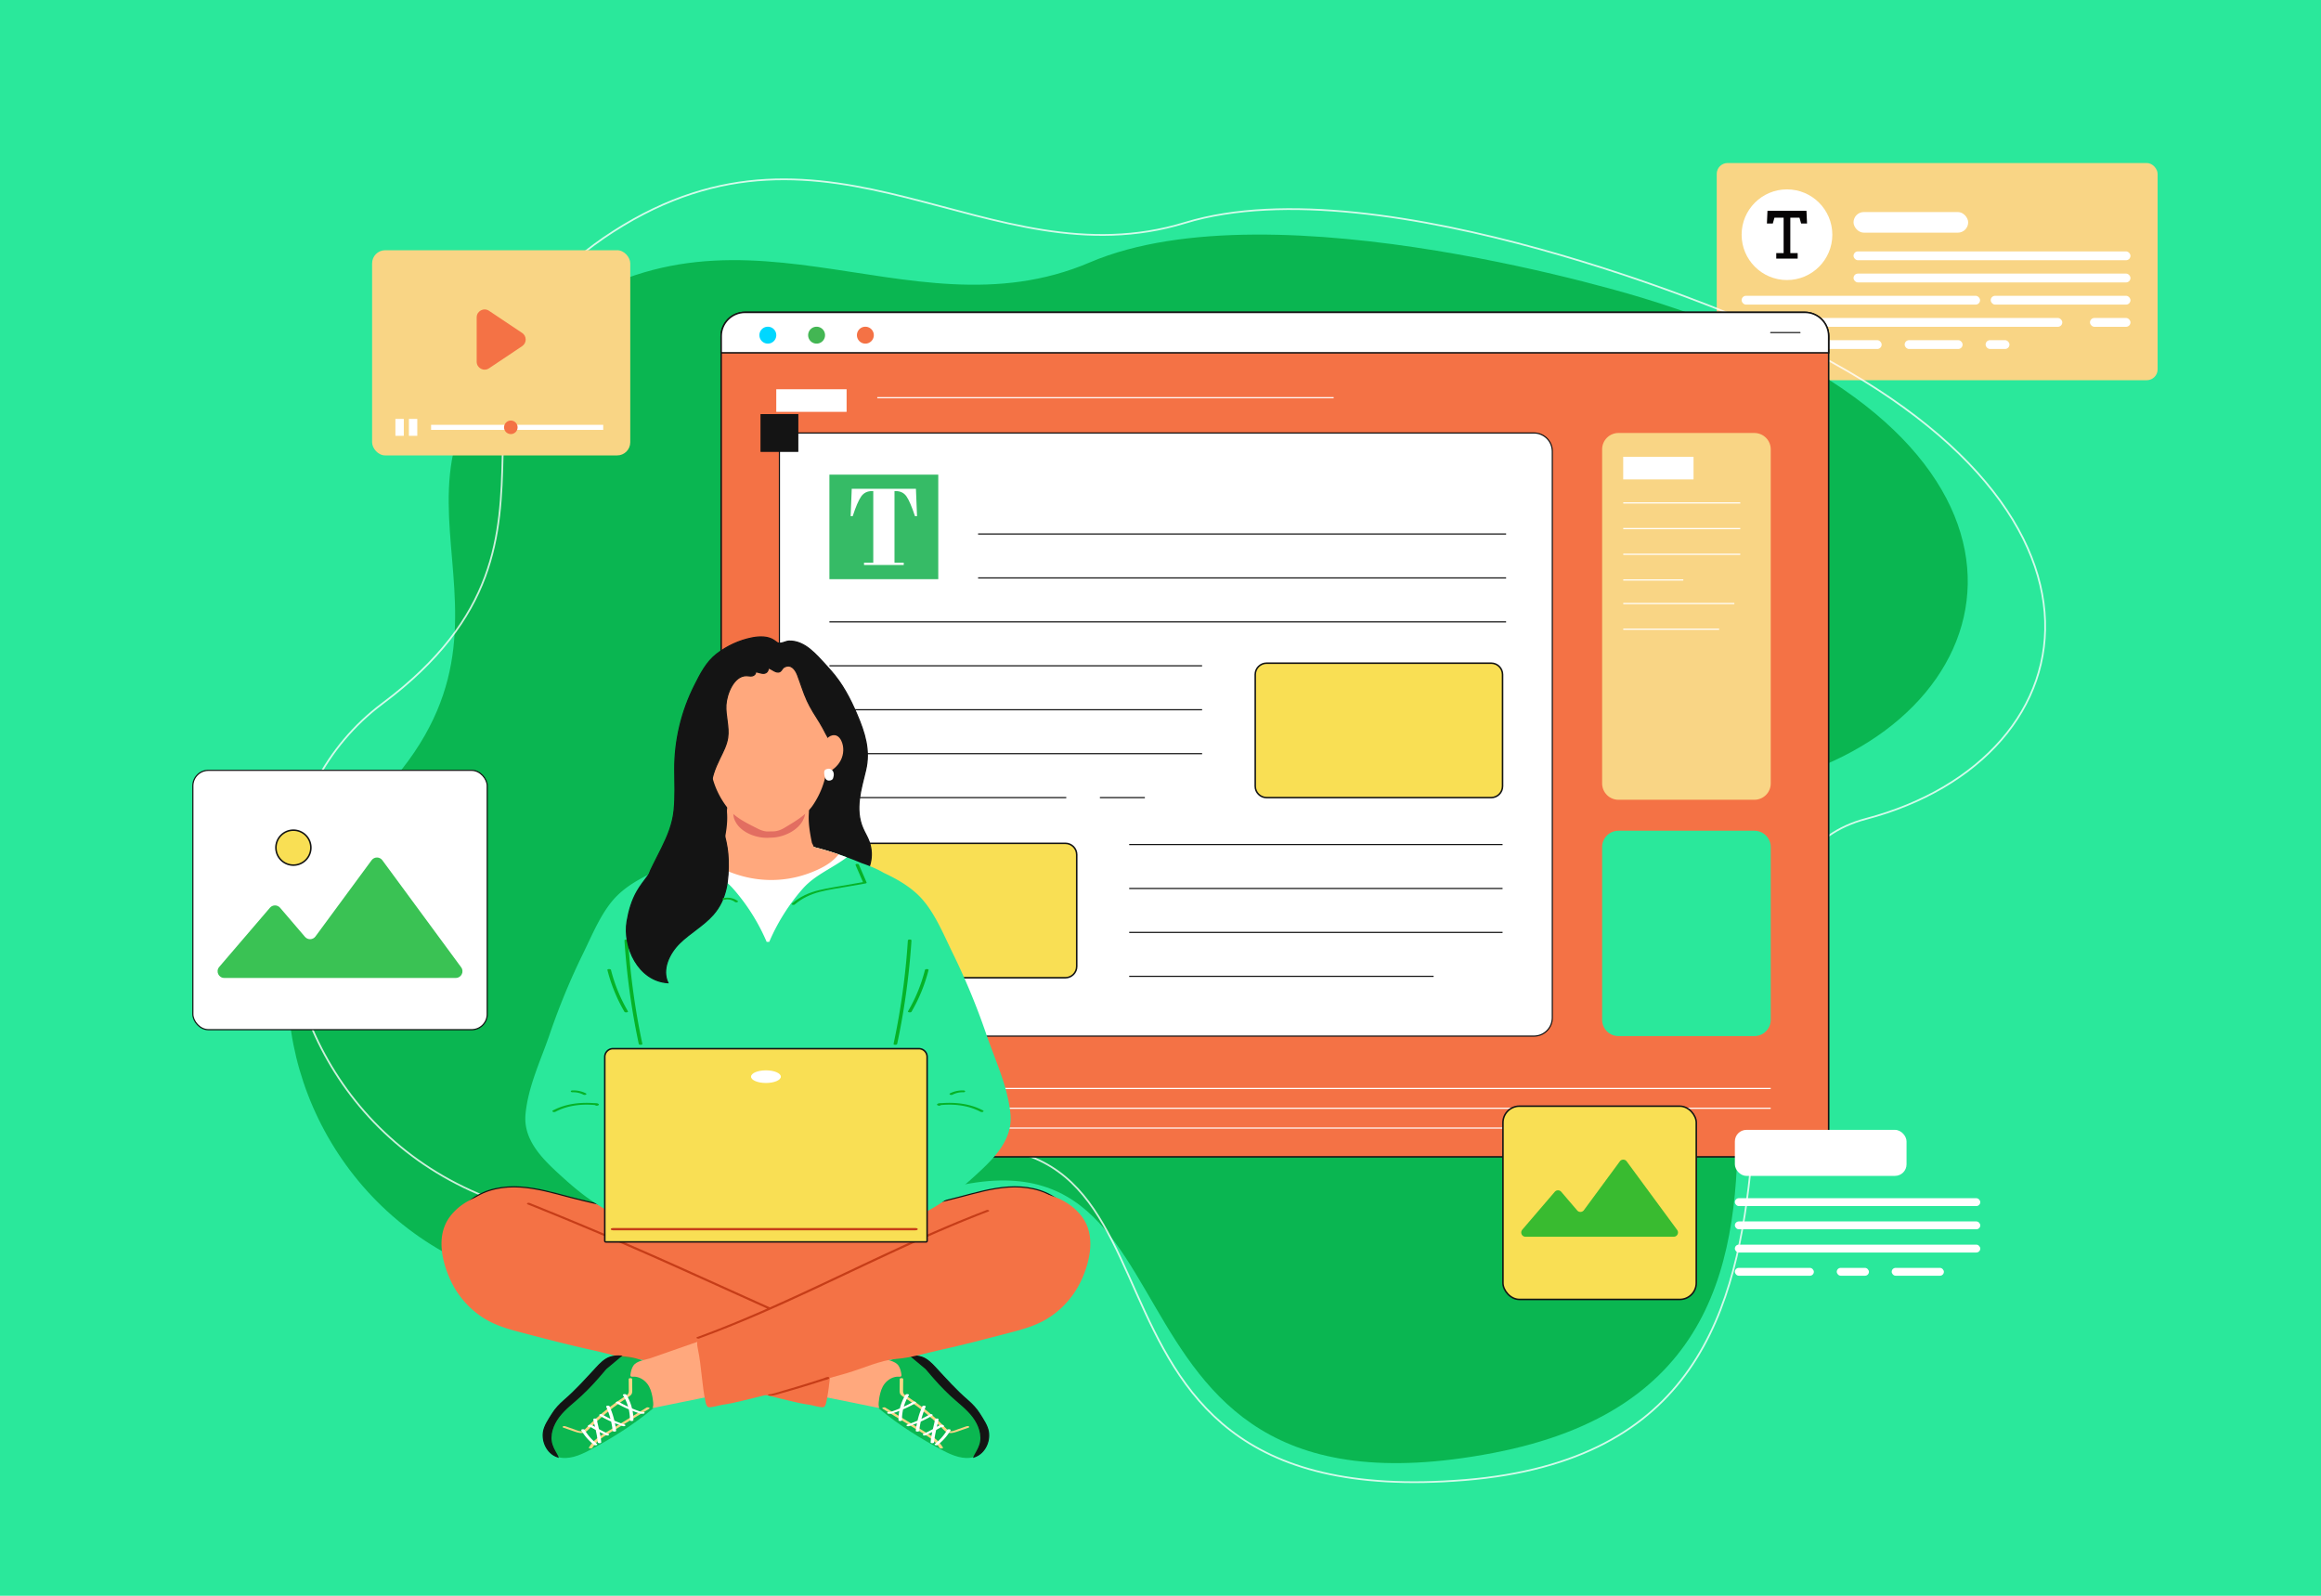 <?xml version="1.0" encoding="UTF-8"?>
<svg xmlns="http://www.w3.org/2000/svg" id="Layer_1" data-name="Layer 1" viewBox="0 0 2000 1375">
  <defs>
    <style>.cls-1{fill:#f9d585}.cls-2{fill:#f47245}.cls-6,.cls-7{fill:#02aa3e}.cls-10,.cls-8{fill:#fff}.cls-11{fill:#ffa87d}.cls-12{fill:#c63d18}.cls-14{fill:#06b227}.cls-15{fill:#2ae89b}.cls-17,.cls-7{isolation:isolate;opacity:.79}.cls-19{fill:#141414}.cls-10,.cls-19,.cls-21,.cls-22{stroke:#141414}.cls-19,.cls-21{stroke-linecap:round}.cls-21{stroke-width:1.31px}.cls-22,.cls-25{fill:none}.cls-21{fill:#f9df54}.cls-25{stroke:#fff}</style>
  </defs>
  <path class="cls-15" d="M0 0h2000v1375H0z"></path>
  <rect class="cls-1" x="1479.3" y="140.47" width="379.91" height="187.15" rx="9.35" ry="9.35"></rect>
  <ellipse class="cls-8" cx="1539.83" cy="202.24" rx="39.08" ry="39.06"></ellipse>
  <path style="fill:#060405" d="M1557.12 192.59h-5.1l-1.41-5h-7.9v30.48h6.34v4.77h-18.46v-4.77h6.35v-30.48h-7.91l-1.41 5h-5.08l.49-10.95h33.6l.49 10.95z"></path>
  <rect class="cls-8" x="1597.19" y="182.7" width="98.78" height="17.78" rx="8.89" ry="8.89"></rect>
  <rect class="cls-8" x="1597.19" y="216.62" width="238.63" height="7.61" rx="3.81" ry="3.81"></rect>
  <rect class="cls-8" x="1597.19" y="235.74" width="238.63" height="7.61" rx="3.81" ry="3.81"></rect>
  <rect class="cls-8" x="1500.75" y="254.86" width="205.47" height="7.61" rx="3.81" ry="3.81"></rect>
  <rect class="cls-8" x="1715.4" y="254.86" width="120.42" height="7.61" rx="3.81" ry="3.81"></rect>
  <rect class="cls-8" x="1500.75" y="273.98" width="276.32" height="7.61" rx="3.81" ry="3.81"></rect>
  <rect class="cls-8" x="1800.93" y="273.98" width="34.89" height="7.61" rx="3.81" ry="3.81"></rect>
  <rect class="cls-8" x="1641.25" y="293.1" width="49.93" height="7.61" rx="3.81" ry="3.81"></rect>
  <rect class="cls-8" x="1710.99" y="293.1" width="20.56" height="7.61" rx="3.81" ry="3.81"></rect>
  <rect class="cls-8" x="1500.75" y="293.1" width="120.67" height="7.61" rx="3.81" ry="3.81"></rect>
  <path class="cls-7" d="M1416.48 257.05s-317.73-99.19-477.32-30.98c-159.59 68.21-308.41-77.51-477.32 58.89-168.91 136.4 26.35 251.08-150.35 415.35s29.46 579.65 451.02 342.46c303.78-130.19 142.59 282.13 523.86 209.24 381.27-72.89 89.25-517.65 275.87-588.94 186.62-71.3 210.7-297.52-145.77-406.02z"></path>
  <path d="M1503.94 276s-312.77-135.95-482.84-83.99c-170.07 51.95-305.66-112.83-492.71 7.56-187.05 120.39-.74 258.67-198.78 406.6-198.05 147.94-33.67 593.72 421.83 398.41 323.76-99.25 114.27 303.07 510.67 270.7 396.4-32.37 147.79-517.52 345.72-569.65C1805.77 653.5 1855.15 425.7 1503.94 276z" style="stroke-miterlimit:10;stroke-width:1.5px;stroke:#fff;fill:none;isolation:isolate;opacity:.79"></path>
  <g>
    <path class="cls-2" d="M640.99 269.14h915.21c10.8 0 19.56 8.76 19.56 19.56v688.55c0 10.8-8.76 19.56-19.56 19.56H640.99c-10.8 0-19.56-8.76-19.56-19.56V288.7c0-10.8 8.76-19.56 19.56-19.56z"></path>
    <path d="M642.19 269.14H1555c11.47 0 20.76 9.29 20.76 20.76v688.75c0 10.03-8.13 18.16-18.16 18.16H621.43V289.9c0-11.47 9.29-20.76 20.76-20.76z" style="fill:none;stroke-width:1.31px;stroke-linecap:round;stroke:#141414"></path>
    <path d="M641.93 269.14h913.34c11.32 0 20.5 9.18 20.5 20.5v14.37H621.43v-14.37c0-11.32 9.18-20.5 20.5-20.5z" style="stroke-width:1.31px;stroke-linecap:round;stroke:#141414;fill:#fff"></path>
    <path class="cls-10" d="M687.42 373.09h634.41c8.72 0 15.79 7.07 15.79 15.79v488.09c0 8.72-7.07 15.79-15.79 15.79H687.42c-8.72 0-15.79-7.07-15.79-15.79V388.88c0-8.72 7.07-15.79 15.79-15.79z"></path>
    <path class="cls-22" d="M842.82 460.12h454.98M842.82 497.97h454.98M714.7 535.84h583.09M714.7 573.68h321.14M714.7 611.55h321.14M714.7 649.4h321.14M714.7 687.25h204.1M973.03 727.7h321.72M973.03 765.56h321.72M973.03 803.41h321.72M973.03 841.26h262.3M947.78 687.25h38.75"></path>
    <path class="cls-25" d="M668.91 937.9h856.92M755.95 342.67h393.26M668.91 954.95h856.92"></path>
    <path class="cls-7" d="M714.7 408.98h93.8v90.07h-93.8v-90.07z"></path>
    <path class="cls-21" d="M724.48 726.66h193.55c5.4 0 9.78 4.38 9.78 9.78v96.26c0 5.4-4.38 9.78-9.78 9.78H724.48c-5.4 0-9.78-4.38-9.78-9.78v-96.26c0-5.4 4.38-9.78 9.78-9.78zM1091.42 571.43h193.55c5.4 0 9.78 4.38 9.78 9.78v96.26c0 5.4-4.38 9.78-9.78 9.78h-193.55c-5.4 0-9.78-4.38-9.78-9.78v-96.26c0-5.4 4.38-9.78 9.78-9.78z"></path>
    <path d="M668.91 972h748.37" style="stroke:#fff;fill:none;stroke-linecap:round"></path>
    <path class="cls-15" d="M1394.63 715.81h117.13c7.77 0 14.08 6.3 14.08 14.08v148.79c0 7.77-6.3 14.08-14.08 14.08h-117.13c-7.77 0-14.08-6.3-14.08-14.08V729.89c0-7.77 6.3-14.08 14.08-14.08z"></path>
    <path class="cls-1" d="M1394.63 373.09h117.13c7.77 0 14.08 6.3 14.08 14.08v287.87c0 7.77-6.3 14.08-14.08 14.08h-117.13c-7.77 0-14.08-6.3-14.08-14.08V387.16c0-7.77 6.3-14.08 14.08-14.08z"></path>
    <path d="M661.64 296.08a7.28 7.28 0 0 0 0-14.56c-4.02 0-7.27 3.26-7.27 7.28s3.26 7.28 7.27 7.28z" style="fill:#00d7ff"></path>
    <path d="M703.66 296.08a7.28 7.28 0 1 0-.002-14.562 7.28 7.28 0 0 0 .002 14.562z" style="fill:#12a327;isolation:isolate;opacity:.79"></path>
    <path class="cls-2" d="M745.68 296.08a7.28 7.28 0 0 0 0-14.56c-4.02 0-7.27 3.26-7.27 7.28s3.26 7.28 7.27 7.28z"></path>
    <path d="M1525.83 286.56h25.18" style="fill:none;stroke-linecap:round;stroke:#141414"></path>
    <path class="cls-8" d="M668.91 335.4h60.61v19.47h-60.61V335.4z"></path>
    <path class="cls-25" d="M1398.74 433.35h100.85M1398.74 455.47h100.85M1398.74 477.6h100.85M1398.74 520.03h95.75M1398.74 542.16h82.64M1398.74 499.73h51.77"></path>
    <path class="cls-8" d="M1398.71 393.61h60.61v19.47h-60.61v-19.47z"></path>
    <path class="cls-19" d="M655.84 357.3h31.57v31.57h-31.57V357.3zM662.28 883.41h18.7v18.7h-18.7v-18.7z"></path>
    <path class="cls-8" d="m789.26 421.19.94 23.54h-1.78c-2.75-8.31-5.19-13.99-7.31-17.02-2.13-3.03-5.19-4.55-9.19-4.55h-1.13v61.7h7.97v1.97h-34.23v-1.97h7.97v-61.7h-1.22c-4 0-7.1 1.58-9.28 4.74-2.19 3.16-4.59 8.77-7.22 16.83H733l.94-23.54h55.33z"></path>
  </g>
  <g>
    <path class="cls-19" d="M656.88 811.9c13.9-2.13 27-5.41 40.64-8.38 9.89-2.15 20.01-7.44 25.22-16.55 10.89-19.04 34.82-36.19 26.3-61.41-1.4-4.16-3.84-7.88-5.57-11.92-7.08-16.44-1.53-33.47 2.39-49.85 4.14-17.29-.7-32.35-7.49-48.24-5.86-13.72-12.54-26.47-22.54-37.74-3.48-3.92-6.97-7.85-10.61-11.62-4.54-4.7-9.45-9.25-15.45-11.84-3.15-1.36-6.61-2.11-10.05-1.95-2.62.12-6.71 2.61-9.05 1.77-1.19-.43-2.14-1.32-3.17-2.06-5.45-3.96-12.87-3.78-19.49-2.48-10.99 2.17-21.4 7.01-30.28 13.82-8.99 6.89-14.14 17.18-19.2 27.22-11.22 22.25-17.19 47.15-17.11 72.08.04 11.85.64 23.41-.52 35.23-1.16 11.79-5.37 22-10.59 32.56-2.43 4.91-4.88 9.8-7.37 14.68-1.51 2.95-3.04 5.94-3.77 9.18-1.89 8.41 1.9 17.06 6.58 24.3 3.04 4.71 6.51 9.15 9.33 14 1.34 2.3 2.96 4.93 3.6 7.54.56 2.28.26 4.21 1.78 6.46 1.71 2.53 4.42 4.18 7.17 5.49 10.6 5.04 22.74 5.97 34.45 5.06 11.7-.91 23.2-3.55 34.8-5.33z"></path>
    <path d="M917.95 1056.47c.77-1.76 1.34-3.62 1.65-5.55 1.2-7.6-3.14-13.45-9.19-17.86-11.88-8.66-27.06-11.2-41.52-10.24-14.47.96-28.54 5.12-42.6 8.79-51.59 13.49-104.69 20.68-157.87 21.48-.24 0-.48.01-.72.01-1.91.03-3.82.04-5.74.05-1.07 0-2.15.01-3.23.01s-2.15 0-3.23-.01c-1.91 0-3.82-.02-5.73-.05-.24 0-.48 0-.72-.01-53.18-.8-106.28-7.99-157.87-21.48-14.06-3.68-28.13-7.84-42.6-8.79-14.47-.96-29.64 1.58-41.52 10.24-6.05 4.41-10.4 10.26-9.19 17.86.31 1.93.88 3.79 1.65 5.55-2.7 9.65-2.32 20.15.38 29.82 3.4 12.16 10.46 23.17 19.93 31.1 10.3 8.62 23.01 13.43 35.64 17.46 60.27 19.22 123.93 23.89 186.96 24.01 5.42.01 10.87-.04 16.31-.3 5.44.26 10.89.31 16.31.3 63.02-.12 126.69-4.79 186.96-24.01 12.63-4.03 25.34-8.84 35.64-17.46 9.47-7.93 16.53-18.94 19.93-31.1 2.71-9.67 3.07-20.17.38-29.82z" style="stroke:#141414;fill:#f47245"></path>
    <g class="cls-17">
      <path class="cls-6" d="M840.46 1255.01c-.41.16-.82.3-1.24.43-8.7 2.68-18.72-1.41-26.35-5.44-19.3-10.16-37.89-21.78-54.69-35.68-1.25-1.03-2.5-2.1-3.4-3.45-1.27-1.87-1.74-4.15-1.98-6.4-.77-7.41 2.64-13.29 3.46-20.32.35-2.94-.22-4.05 2.3-6.39 6.5-6.05 14.09-8.05 22.8-8.99 1.13-.12 2.26-.23 3.41-.3.04 0 .08 0 .12-.01 3.28-.2 6.57-.06 9.63 1.05 4.65 1.68 8.23 5.41 11.6 9.03 8.95 9.65 17.73 19.53 27.72 28.1 3.85 3.31 7.63 7.33 10.4 11.82 2.85 4.61 6.56 9.85 7.44 15.24 1.38 8.56-3.15 18.14-11.23 21.3z"></path>
    </g>
    <path class="cls-1" d="M835.03 1229.16c-.41-.47-1.52-.45-2.04-.27-2.63.91-5.26 1.83-7.89 2.75-2.41.84-5.52 2.58-7.88.89-1.95-1.4-3.55-3.42-5.26-5.09-1.82-1.78-3.67-3.52-5.56-5.23-7.45-6.74-15.44-12.87-23.84-18.39-1.11-.73-2.4-1.37-3.36-2.3-1.06-1.02-1.02-2.47-1.01-3.84l.09-9.42c0-1.05-2.98-1.07-2.99 0l-.09 9.18c0 1.1-.05 2.21.33 3.26.41 1.12 1.33 1.85 2.29 2.49 4.6 3.06 9.17 6.11 13.56 9.46 4.4 3.36 8.66 6.9 12.76 10.62 2.05 1.86 4.06 3.76 6.03 5.71 1.76 1.74 3.45 3.97 5.71 5.08 2.88 1.41 6.02.51 8.86-.48 3.25-1.13 6.5-2.26 9.74-3.39.5-.17.97-.54.54-1.04z"></path>
    <path class="cls-19" d="M840.46 1255.01c-.41.16-.82.3-1.24.43.23-.58.55-1.13.82-1.64.51-.99 1.07-1.95 1.63-2.92 2.21-3.86 3.72-7.71 3.63-12.23-.07-4.27-1.34-8.44-3.26-12.24-4.05-8-11.07-13.85-17.75-19.59-7.03-6.05-13.46-12.58-19.56-19.57-2.3-2.64-4.57-5.31-6.85-7.96-2.29-1.91-4.59-3.82-6.88-5.75-2.03-1.69-4.09-3.37-6.1-5.09 3.28-.2 6.57-.06 9.63 1.05 4.65 1.68 8.23 5.41 11.6 9.03 8.95 9.65 17.73 19.53 27.72 28.1 3.85 3.31 7.63 7.33 10.4 11.82 2.85 4.61 6.56 9.85 7.44 15.24 1.38 8.56-3.15 18.14-11.23 21.3z"></path>
    <path class="cls-1" d="M812.56 1247.22c-1.84-2.96-4.16-5.62-6.9-7.78-3-2.37-6.39-4.26-9.64-6.26-7.08-4.34-14.17-8.68-21.25-13.03l-11.99-7.35c-.83-.51-3.56.19-2.11 1.08l26.3 16.12c4.28 2.62 8.6 5.18 12.82 7.88 3.99 2.56 7.38 5.7 9.89 9.74.54.87 3.45.52 2.88-.4z"></path>
    <path class="cls-8" d="M788.91 1207.95c-.55-.33-1.55-.32-2.11 0-2.61 1.48-5.27 2.85-7.99 4.12a39.7 39.7 0 0 1 4.39-9.91c.56-.91-2.34-1.29-2.88-.41-2.26 3.66-3.9 7.66-4.91 11.82-1.25.53-2.51 1.04-3.78 1.51-.89.33-1.78.65-2.68.96-.78.26-1.68.69-2.51.63-.51-.04-1.59-.08-1.84.53-.24.58.61.91 1.04.94 2.12.15 3.99-.48 5.96-1.19 1.12-.4 2.24-.82 3.34-1.25-.49 2.61-.74 5.25-.71 7.92.01 1.06 3 1.06 2.99 0-.04-3.14.32-6.25 1.01-9.27 3.66-1.57 7.22-3.35 10.68-5.31.54-.31.53-.77 0-1.08zM803.23 1218.76c-.55-.32-1.56-.33-2.11 0a97.29 97.29 0 0 1-7.12 3.81c.94-3.55 2.15-7.02 3.64-10.39.46-1.05-2.47-1.33-2.88-.4a71.868 71.868 0 0 0-4.14 12.34c-2.87 1.26-5.8 2.38-8.79 3.35-.49.16-.99.56-.53 1.04.44.47 1.49.45 2.05.27 2.3-.75 4.57-1.58 6.8-2.49a70.24 70.24 0 0 0-1.03 6.47c-.11.99 2.87 1.1 2.99 0 .3-2.65.74-5.27 1.33-7.86 3.36-1.5 6.64-3.19 9.81-5.06.53-.31.54-.77 0-1.08zM809.68 1228.09c-.8.41-1.59.88-2.36 1.35.5-2.12 1-4.24 1.42-6.38.19-.93-2.77-1.1-2.99 0-.56 2.8-1.24 5.58-1.88 8.36a128.04 128.04 0 0 1-8.28 4.16c-.57.26-.5.8 0 1.08.61.34 1.49.28 2.11 0 1.89-.87 3.76-1.79 5.61-2.74-.63 2.91-1.16 5.84-1.38 8.82-.07 1.02 2.91 1.09 2.99 0 .27-3.6.98-7.12 1.78-10.63.64-.35 1.29-.7 1.92-1.06l1.74-1.02c.27-.16.55-.33.82-.49.91.27 2.3.02 2.24-.68-.14-1.57-2.78-1.25-3.74-.76zM816.23 1232.05a44.03 44.03 0 0 1-10.68 12.15c-.54.43.12.92.54 1.04.64.2 1.5.16 2.04-.27a45.54 45.54 0 0 0 10.98-12.52c.55-.93-2.35-1.29-2.88-.4z"></path>
    <path class="cls-11" d="M757.21 1208.26c.17-2.27.59-4.58.71-5.14.81-3.9 1.85-7.57 4.32-10.78 2.94-3.82 7.66-6.45 12.47-6.12.63.04 1.37.1 1.8-.37.38-.42.33-1.06.24-1.62-.4-2.63-1.02-5.3-2.51-7.51-2.93-4.35-10.42-4.92-15.09-6.55-6.4-2.23-12.79-4.47-19.19-6.7-12.79-4.47-25.58-8.93-38.38-13.4-2.69-.94-5.44-1.89-8.29-2.02-7.16-.32-13.03 6.57-16.47 12.11-6.81 10.96-7.07 26.5 3.94 34.8 9.22 6.95 23.33 7.41 34.28 9.63l40.6 8.25.31.06c.76.15 1.54.28 2.3.26-1.14.03-1.25-2.4-1.05-4.9z"></path>
    <path class="cls-2" d="M433.32 1027.3c1.59-.02 3.17 0 4.74.09 21.02 1.13 40.76 10.3 59.94 19.32l208.23 97.95c4.49 2.11 11.94 5.45 12.92 11.32.39 2.35-.16 4.74-.63 7.07-3.06 14.87-3.29 30.25-6.5 45.09-.33 1.5-.74 3.11-1.88 4.09-1.48 1.27-10.53-1.54-12.79-1.83-5.73-.74-11.38-2.09-17.01-3.43a1926.72 1926.72 0 0 1-90.41-23.9c-13.44-3.9-28.35-11.01-42.25-12.14-12.56-1.02-24.4-4.76-36.81-7.48-19.94-4.38-39.72-9.54-59.48-14.71-9.92-2.59-19.92-5.21-29.11-9.89-14.84-7.55-27.1-20.47-34.2-36.01-7.65-16.77-12.26-38.62-.43-54.44 10.67-14.26 28.62-20.84 45.66-21.1z"></path>
    <g>
      <g class="cls-17">
        <path class="cls-6" d="M479.56 1255.01c.41.16.82.3 1.24.43 8.7 2.68 18.72-1.41 26.35-5.44 19.3-10.16 37.89-21.78 54.69-35.68 1.24-1.03 2.5-2.1 3.4-3.45 1.27-1.87 1.74-4.15 1.98-6.4.77-7.41-2.64-13.29-3.47-20.32-.35-2.94.22-4.05-2.3-6.39-6.5-6.05-14.09-8.05-22.8-8.99-1.12-.12-2.26-.23-3.41-.3-.04 0-.08 0-.12-.01-3.28-.2-6.57-.06-9.63 1.05-4.65 1.68-8.24 5.41-11.6 9.03-8.95 9.65-17.72 19.53-27.72 28.1-3.85 3.31-7.63 7.33-10.39 11.82-2.85 4.61-6.56 9.85-7.44 15.24-1.39 8.56 3.15 18.14 11.23 21.3z"></path>
      </g>
      <path class="cls-1" d="M484.99 1229.16c.41-.47 1.52-.45 2.04-.27 2.63.91 5.26 1.83 7.89 2.75 2.41.84 5.52 2.58 7.88.89 1.95-1.4 3.55-3.42 5.26-5.09 1.82-1.78 3.68-3.52 5.56-5.23 7.46-6.74 15.44-12.87 23.84-18.39 1.11-.73 2.4-1.37 3.36-2.3 1.06-1.02 1.02-2.47 1.01-3.84l-.09-9.42c0-1.05 2.98-1.07 2.99 0l.09 9.18c0 1.1.05 2.21-.33 3.26-.41 1.12-1.33 1.85-2.29 2.49-4.59 3.06-9.17 6.11-13.56 9.46-4.4 3.36-8.66 6.9-12.76 10.62-2.05 1.86-4.06 3.76-6.03 5.71-1.76 1.74-3.45 3.97-5.71 5.08-2.88 1.41-6.02.51-8.86-.48l-9.75-3.39c-.5-.17-.97-.54-.54-1.04z"></path>
      <path class="cls-19" d="M479.56 1255.01c.41.16.82.3 1.24.43-.23-.58-.55-1.13-.82-1.64-.51-.99-1.07-1.95-1.63-2.92-2.21-3.86-3.72-7.71-3.64-12.23.07-4.27 1.34-8.44 3.26-12.24 4.05-8 11.07-13.85 17.76-19.59 7.03-6.05 13.46-12.58 19.56-19.57 2.3-2.64 4.57-5.31 6.85-7.96 2.29-1.91 4.59-3.82 6.88-5.75 2.03-1.69 4.09-3.37 6.1-5.09-3.28-.2-6.57-.06-9.63 1.05-4.65 1.68-8.24 5.41-11.6 9.03-8.95 9.65-17.72 19.53-27.72 28.1-3.85 3.31-7.63 7.33-10.39 11.82-2.85 4.61-6.56 9.85-7.44 15.24-1.39 8.56 3.15 18.14 11.23 21.3z"></path>
      <path class="cls-1" d="M507.45 1247.22c1.84-2.96 4.16-5.62 6.9-7.78 3-2.37 6.39-4.26 9.64-6.26 7.08-4.34 14.17-8.68 21.25-13.03l11.99-7.35c.83-.51 3.56.19 2.11 1.08l-26.3 16.12c-4.27 2.62-8.6 5.18-12.82 7.88-3.99 2.56-7.38 5.7-9.9 9.74-.54.87-3.45.52-2.88-.4z"></path>
      <path class="cls-8" d="M531.11 1207.95c.55-.33 1.55-.32 2.11 0 2.61 1.48 5.27 2.85 7.99 4.12a40.067 40.067 0 0 0-4.39-9.91c-.56-.91 2.33-1.29 2.88-.41 2.26 3.66 3.9 7.66 4.91 11.82 1.25.53 2.51 1.04 3.78 1.51.89.33 1.79.65 2.69.96.78.26 1.67.69 2.51.63.51-.04 1.59-.08 1.84.53.24.58-.61.91-1.04.94-2.12.15-3.99-.48-5.96-1.19-1.12-.4-2.23-.82-3.34-1.25.49 2.61.74 5.25.71 7.92-.01 1.06-3 1.06-2.99 0 .04-3.14-.32-6.25-1-9.27-3.66-1.57-7.22-3.35-10.68-5.31-.54-.31-.53-.77 0-1.08zM516.79 1218.76c.55-.32 1.56-.33 2.11 0a97.5 97.5 0 0 0 7.13 3.81c-.94-3.55-2.15-7.02-3.64-10.39-.46-1.05 2.47-1.33 2.88-.4 1.76 3.98 3.14 8.12 4.14 12.34 2.87 1.26 5.8 2.38 8.79 3.35.49.16.99.56.53 1.04-.44.47-1.49.45-2.04.27-2.3-.75-4.57-1.58-6.8-2.49.44 2.14.79 4.29 1.03 6.47.11.99-2.86 1.1-2.99 0-.29-2.65-.74-5.27-1.33-7.86-3.36-1.5-6.64-3.19-9.82-5.06-.53-.31-.53-.77 0-1.08zM510.33 1228.09c.81.41 1.59.88 2.36 1.35-.5-2.12-1-4.24-1.43-6.38-.19-.93 2.77-1.1 2.99 0 .56 2.8 1.24 5.58 1.88 8.36 2.71 1.48 5.47 2.88 8.28 4.16.57.26.5.8 0 1.08-.61.34-1.5.28-2.11 0-1.89-.87-3.76-1.79-5.61-2.74.63 2.91 1.16 5.84 1.38 8.82.08 1.02-2.91 1.09-2.99 0-.27-3.6-.98-7.12-1.78-10.63-.64-.35-1.28-.7-1.92-1.06l-1.74-1.02c-.27-.16-.55-.33-.82-.49-.91.27-2.3.02-2.24-.68.14-1.57 2.78-1.25 3.74-.76zM503.78 1232.05a44.03 44.03 0 0 0 10.68 12.15c.54.43-.12.92-.54 1.04-.64.2-1.5.16-2.04-.27a45.54 45.54 0 0 1-10.98-12.52c-.55-.93 2.35-1.29 2.88-.4z"></path>
      <path class="cls-11" d="M562.81 1208.26c-.18-2.27-.6-4.58-.71-5.14-.81-3.9-1.85-7.57-4.32-10.78-2.94-3.82-7.66-6.45-12.47-6.12-.63.04-1.37.1-1.8-.37-.38-.42-.33-1.06-.24-1.62.4-2.63 1.02-5.3 2.51-7.51 2.93-4.35 10.42-4.92 15.09-6.55 6.39-2.23 12.79-4.47 19.19-6.7 12.79-4.47 25.58-8.93 38.38-13.4 2.69-.94 5.44-1.89 8.29-2.02 7.17-.32 13.03 6.57 16.47 12.11 6.81 10.96 7.07 26.5-3.94 34.8-9.22 6.95-23.33 7.41-34.28 9.63-13.53 2.75-27.06 5.5-40.6 8.25-.11.02-.21.04-.31.06-.76.15-1.54.28-2.3.26 1.14.03 1.25-2.4 1.05-4.9z"></path>
    </g>
    <path class="cls-2" d="M886.7 1027.3c-1.59-.02-3.17 0-4.74.09-21.01 1.13-40.76 10.3-59.94 19.32l-208.23 97.95c-4.49 2.11-11.94 5.45-12.92 11.32-.39 2.35.16 4.74.63 7.07 3.06 14.87 3.29 30.25 6.5 45.09.32 1.5.74 3.11 1.88 4.09 1.48 1.27 10.53-1.54 12.79-1.83 5.73-.74 11.38-2.09 17.01-3.43 30.31-7.23 60.46-15.2 90.41-23.9 13.44-3.9 28.35-11.01 42.25-12.14 12.56-1.02 24.4-4.76 36.81-7.48 19.94-4.38 39.72-9.54 59.48-14.71 9.92-2.59 19.92-5.21 29.11-9.89 14.84-7.55 27.11-20.47 34.19-36.01 7.65-16.77 12.26-38.62.42-54.44-10.67-14.26-28.62-20.84-45.66-21.1z"></path>
    <path class="cls-12" d="M850.23 1042.6c-16.55 6.3-32.9 13.11-49.11 20.24-16.19 7.12-32.25 14.54-48.26 22.06-16.09 7.56-32.13 15.21-48.22 22.75-13.7 6.42-27.44 12.75-41.27 18.87-26.74-12.06-53.46-24.17-80.23-36.18-26.73-12-53.62-23.65-80.65-34.94-15.25-6.37-30.54-12.63-45.88-18.78-.64-.26-1.48-.36-2.11 0-.48.27-.61.83 0 1.08 27.18 10.9 54.22 22.14 81.11 33.74 27.03 11.66 53.85 23.78 80.69 35.88 14.93 6.73 29.86 13.47 44.79 20.21-1.58.7-3.16 1.41-4.74 2.1-16.31 7.12-32.77 13.92-49.43 20.16-2.04.77-4.09 1.52-6.14 2.27-1.83.67.44 1.7 1.51 1.32 16.63-6.08 33.05-12.71 49.32-19.69 16.25-6.98 32.34-14.31 48.36-21.78 16.11-7.51 32.15-15.16 48.23-22.74 16-7.54 32.03-15.02 48.19-22.22 16.26-7.25 32.65-14.22 49.24-20.68 2.03-.79 4.07-1.57 6.1-2.35 1.82-.69-.45-1.72-1.51-1.32zM714.51 1187.04c-.57-1.48-4.34.41-5.21.69-7.67 2.48-15.36 4.88-23.07 7.19-3.9 1.17-7.8 2.31-11.72 3.43-2.19.63-4.34 1.36-6.52 2-1.13.33-2.26.64-3.41.89-.81.17-1.99.01-2.63.51-.11.09-.23.19-.22.33.01.17.22.26.39.29 2.98.62 5.6-.27 8.46-1.07 3.78-1.06 7.55-2.13 11.32-3.24 7.45-2.18 14.88-4.45 22.28-6.79 2.01-.63 4.01-1.27 6.01-1.92.9-.29 4.52-.8 4.39-2.05 0-.1-.03-.2-.06-.28z"></path>
    <path class="cls-15" d="M839.41 1013.8c-17.55 15.97-36.94 31-60.01 37.87-16.6 4.94-34.19 5.37-51.51 4.93-22.08-.58-44.11-2.52-66.12-4.4-22.02 1.88-44.04 3.82-66.13 4.4-17.32.45-34.91.01-51.51-4.93-23.06-6.87-42.46-21.9-60.01-37.87-15.7-14.28-33.46-30.85-31.28-53.82 2.29-24.05 13.09-46.17 20.81-68.76a594.618 594.618 0 0 1 29.06-70.17c8.19-16.7 16.35-37.23 29.95-50.14 8.54-8.11 18.78-13.86 29.41-18.83 5.92-3.49 12.63-6.16 19.17-8.4 3.35-1.4 6.71-2.77 10.11-4.05.82-.32 1.64-.63 2.46-.92l.39-.15c1.52-.58 3.06-1.14 4.6-1.68 1.05-.37 2.1-.73 3.15-1.09a251.72 251.72 0 0 1 18.63-5.51c7.27-2.35 14.69-4.21 22.31-5.02 6.27-.66 12.57-.89 18.88-.77 6.3-.13 12.6.11 18.88.77 7.61.81 15.03 2.67 22.3 5.02 6.65 1.68 13.21 3.66 19.71 5.88.69.23 1.39.47 2.08.72 1.68.59 3.34 1.19 5 1.82.25.09.51.18.76.28.56.2 1.13.43 1.7.64 3.4 1.28 6.76 2.66 10.11 4.05 6.54 2.24 13.25 4.91 19.18 8.4 10.62 4.98 20.86 10.72 29.4 18.83 13.6 12.91 21.76 33.45 29.95 50.14a594.618 594.618 0 0 1 29.06 70.17c7.72 22.6 18.52 44.71 20.81 68.76 2.19 22.97-15.58 39.54-31.28 53.82z"></path>
    <path class="cls-8" d="M660.67 811.58h2.19c.27-.64.54-1.28.82-1.91 7.08-16.03 16.57-30.86 27.99-43.84.21-.24.44-.49.66-.73 10.57-11.57 25.08-17.06 37.38-26.41-1.66-.63-3.32-1.23-5-1.82-.69-.24-1.39-.48-2.08-.72-6.49-2.22-13.06-4.2-19.71-5.88-7.27-2.35-14.69-4.21-22.3-5.02-6.28-.66-12.58-.89-18.88-.77-6.31-.13-12.61.11-18.88.77-7.62.81-15.04 2.67-22.31 5.02a251.72 251.72 0 0 0-21.78 6.6c-1.54.54-3.07 1.1-4.6 1.68l-.39.15c12.3 9.35 26.82 14.84 37.38 26.41.22.23.45.49.66.73 11.42 12.97 20.91 27.81 27.99 43.84.29.63.55 1.28.82 1.91z"></path>
    <path class="cls-11" d="M702.94 730.27c6.65 1.68 13.21 3.66 19.71 5.88-4.88 6.18-11.13 9.94-17.39 12.9-33.15 15.63-70.87 11.18-101.66-11.97-.55-.41-1.11-.84-1.65-1.3a251.72 251.72 0 0 1 18.63-5.51c7.27-2.35 14.69-4.21 22.31-5.02 6.27-.66 12.57-.89 18.88-.77 6.3-.13 12.6.11 18.88.77 7.61.81 15.03 2.67 22.3 5.02z"></path>
    <g>
      <path class="cls-14" d="M553.52 899.45a621.233 621.233 0 0 1-12.31-89.09c-.07-1.12-3.18-1.07-3.11 0 1.52 23.34 4.36 46.6 8.49 69.62 1.17 6.51 2.44 12.99 3.82 19.46.24 1.14 3.32.97 3.11 0zM541.07 871.34a136.905 136.905 0 0 1-14.57-35.54c-.29-1.14-3.35-.94-3.11 0 3.19 12.61 8.11 24.73 14.68 35.96.54.92 3.58.57 3-.42zM515.55 951.06c-1.03-.62-2.75-.48-3.91-.56-2.97-.21-5.95-.29-8.92-.19-5.79.2-11.58 1.03-17.12 2.74-3.17.97-6.25 2.24-9.19 3.79-.57.3-.54.81 0 1.12.6.34 1.6.32 2.2 0 5.38-2.85 11.23-4.61 17.25-5.46 3.01-.43 6.04-.63 9.07-.65 1.48 0 2.95.02 4.42.1.77.04 1.53.09 2.3.15l1.01.09c.05 0 .11.01.16.01.26.43 1.04.54 1.47.54.91 0 2.67-.81 1.25-1.67zM504.87 942.08a23.851 23.851 0 0 0-11.46-2.51c-.46.01-1.56.13-1.56.79s1.12.81 1.56.79c3.17-.1 6.32.57 9.26 2.05.64.32 1.56.34 2.2 0 .55-.29.58-.83 0-1.12z"></path>
      <g>
        <path class="cls-14" d="M770 899.45c4.86-22.88 8.45-46.03 10.71-69.32.64-6.58 1.17-13.17 1.6-19.77.07-1.12 3.18-1.07 3.11 0-1.52 23.34-4.36 46.6-8.49 69.62-1.17 6.51-2.45 12.99-3.82 19.46-.24 1.14-3.32.97-3.11 0zM782.45 871.34a136.905 136.905 0 0 0 14.57-35.54c.29-1.14 3.35-.94 3.11 0-3.19 12.61-8.11 24.73-14.68 35.96-.54.92-3.58.57-3-.42zM807.97 951.06c1.03-.62 2.75-.48 3.91-.56 2.97-.21 5.94-.29 8.92-.19 5.79.2 11.58 1.03 17.12 2.74 3.17.97 6.25 2.24 9.19 3.79.57.3.54.81 0 1.12-.6.34-1.6.32-2.2 0-5.38-2.85-11.23-4.61-17.25-5.46a67.24 67.24 0 0 0-9.07-.65c-1.48 0-2.95.02-4.43.1-.77.04-1.53.09-2.3.15l-1.01.09c-.05 0-.11.01-.16.01-.26.43-1.04.54-1.47.54-.91 0-2.67-.81-1.24-1.67zM818.65 942.08c3.54-1.78 7.51-2.64 11.46-2.51.46.01 1.56.13 1.56.79s-1.12.81-1.56.79c-3.17-.1-6.32.57-9.26 2.05-.64.32-1.56.34-2.2 0-.55-.29-.58-.83 0-1.12z"></path>
      </g>
    </g>
    <g>
      <path class="cls-21" d="M528.21 903.59h263.6a7.08 7.08 0 0 1 7.08 7.08v158.56c0 .48-.39.86-.86.86H522a.86.86 0 0 1-.86-.86V910.67a7.08 7.08 0 0 1 7.08-7.08z"></path>
      <path class="cls-8" d="M672.85 927.71c0 3.01-5.75 5.45-12.84 5.45s-12.84-2.44-12.84-5.45 5.75-5.45 12.84-5.45 12.84 2.44 12.84 5.45z"></path>
      <path class="cls-12" d="M788.87 1058.12H528.25c-.58 0-1.95.18-1.95.99s1.4.99 1.95.99h260.62c.58 0 1.95-.18 1.95-.99s-1.4-.99-1.95-.99z"></path>
    </g>
    <g>
      <path class="cls-11" d="M699.87 726.8c-.07-.13-.14-.28-.21-.41-1.69-8.29-3.19-16.61-2.7-25.07.11-1.81.25-3.66-.19-5.42-.44-1.75-1.56-2.68-3.04-3.09-.21-2.3-1.16-2.81-3.62-2.43-3.58.55-7.32 2.2-10.65 3.61a77.55 77.55 0 0 0-13.73 7.53c-1.35.73-2.67 1.51-3.97 2.33-1.3-.82-2.62-1.6-3.97-2.33a77.903 77.903 0 0 0-13.73-7.53c-3.34-1.41-7.07-3.06-10.66-3.61-2.46-.38-3.41.13-3.62 2.43-1.48.4-2.6 1.33-3.04 3.09-.44 1.76-.3 3.61-.19 5.42.49 8.46-1.01 16.79-2.7 25.07-.07.14-.13.28-.21.41-1.84 3.41-2.76 6.76-1.87 9.97-.33 1.84-.59 3.77.05 5.51 1.1 2.99 5.33 2.99 7.86 3.84 10.13 3.43 20.78 5.11 31.43 5.07h1.3c10.65.04 21.3-1.64 31.43-5.07 2.53-.86 6.76-.85 7.86-3.84.64-1.74.38-3.66.05-5.51.88-3.21-.04-6.56-1.87-9.97z"></path>
      <path d="M693.8 698.67v-.2c-.2-5.08-2.3-8.08-5.63-10.21-3.31-2.9-7.67-4.82-12.14-5.68l-1-.18c-4.27-.69-8.64-.57-12.98-.06-4.36-.11-8.72.17-12.91 1.25-.33.09-.66.18-.98.27-4.38 1.27-8.54 3.58-11.57 6.77-3.13 2.43-4.94 5.6-4.67 10.68 0 .07.01.13.02.2.03 2.35.7 4.57 1.86 6.59 5.02 9.62 19.01 14.75 29.9 13.68.06 0 .12-.01.17-.02h.18c10.94.07 24.4-6.32 28.51-16.36.97-2.12 1.44-4.39 1.25-6.73z" style="fill:#e26e61"></path>
      <path class="cls-11" d="M706.27 589.03c-.27-.56-.54-1.11-.83-1.66-4.19-8.18-9.98-15.82-17.91-20.47-9.49-5.57-21.15-6.31-32.04-4.73-6.09.89-12.15 2.48-17.53 5.49-8.44 4.72-14.68 12.62-19.48 21.02-4.15 7.25-7.4 15.02-9.66 23.07-.93 3.31-1.73 6.24-1.27 9.65.5 3.73.95 7.51 1.34 11.26.02.18.04.36.05.54.62 6.2.98 12.67 2.31 18.76 1.14 5.21.99 10.64 2.17 15.91 2.32 10.39 7.15 20.16 13.72 28.51 6.55 8.34 16.81 13.1 26.09 17.77 1.99 1 4.09 1.8 6.29 2.14 2.07.33 4.28.04 6.38.07 3.59.05 7.05-1.24 10.09-3.08 8.9-5.37 18.77-10.89 24.66-19.71 5.91-8.83 9.99-18.94 11.5-29.47.77-5.35.21-10.75.95-16.03.65-4.69.73-9.55.8-14.36-.31-8.01.6-15.61-.84-23.65a80.984 80.984 0 0 0-6.81-21.03z"></path>
      <path class="cls-19" d="M575.47 846.77c-25.37-1.56-38.93-30.86-35.08-53.1 1.54-8.94 4.09-17.8 8.61-25.66 2.78-4.84 6.25-9.23 9.59-13.69 4.46-5.97 8.7-12.14 12.13-18.76 3.28-6.32 4.78-13.19 7.74-19.56 6.14-13.24 5.57-27.51 7.15-41.7 1.9-17.05 6.66-32.33 10.65-48.97 3.51-14.64 4.22-28.09 13.49-40.84 7.97-10.95 19.02-19.62 31.5-24.87 5.49-2.31 11.26-3.96 17.15-4.85 4.97-.75 10.05-.98 15-.12 10.03 1.74 18.82 7.86 26.01 15.07 14.98 15.02 24.35 35.52 25.89 56.67.34 4.62.09 9.16-2.74 13.01-1.72 2.35-3.81 3.9-5.52 1.6-4.14-5.55-6.9-12.51-10.62-18.42-3.85-6.12-7.81-12.21-10.85-18.78-3.32-7.19-5.5-14.85-8.36-22.23-1.86-4.81-5.64-9.88-11.45-6.75-2.12 1.14-2.36 4.06-5.02 4.26-1.59.12-3.11-.65-4.48-1.47-1.37-.82-2.76-1.73-4.34-1.95.27 1.61-.6 3.34-2.05 4.08-2.72 1.39-5.9-.75-8.95-.8.49 1.57-1.09 3.12-2.71 3.44-1.62.31-3.28-.15-4.92-.18-11.23-.2-17.25 16.23-17.76 25.24-.53 9.41 2.9 18.83 1.53 28.15-.93 6.33-4 12.1-6.81 17.84-4.22 8.64-8.02 17.91-7.5 27.51.37 6.85 2.92 13.37 5.31 19.81 4.8 12.93 9.1 26.3 9.44 40.09.43 17.13-1.14 33.8-13.03 47.3-8.37 9.49-19.87 15.66-28.89 24.54-9.02 8.88-15.49 22.66-10.07 34.09z"></path>
      <path class="cls-11" d="M706.38 664.06c-.84-2.9-.67-5.98-.06-8.91.51-2.5 1.78-4.58 2.16-7.07.72-4.7 1.53-9.92 5.57-13 1.92-1.46 4.57-2.12 6.8-1.2 1.91.79 3.23 2.58 4.12 4.44 2.48 5.24 2.14 11.62-.5 16.79-2.64 5.16-7.43 9.09-12.87 11.11-1.29.48-2.84.82-3.95.01-.69-.5-1.04-1.34-1.27-2.16z"></path>
      <path class="cls-8" d="M717.76 664.52c-.04-.07-.1-.13-.14-.19l-.03-.13c-.09-.31-.32-.5-.62-.61-.24-.21-.5-.41-.78-.57-.25-.21-.54-.39-.9-.5-.8-.26-1.81-.23-2.68.07-.7.17-1.34.49-1.8.98-.72.77-.64 2.07-.58 3.06.06 1.1.29 2.2.67 3.23.41 1.1.98 2.07 2.11 2.53 1.43.58 3.69.16 4.57-1.21.24-.38.39-.8.47-1.24.31-.82.43-1.77.45-2.62.02-.99-.22-1.95-.73-2.8z"></path>
    </g>
    <path class="cls-14" d="M746.74 760.36c-2.23-5.15-4.47-10.3-6.7-15.45-.39-.9-3.26-.65-2.81.4 2.13 4.92 4.27 9.85 6.4 14.77-8.5 1.48-16.99 2.97-25.49 4.45-8.33 1.46-16.76 3-24.45 6.65-4.1 1.95-7.93 4.47-11.37 7.42-.51.44.1.88.52 1.02.59.2 1.5.16 1.99-.27 6.18-5.3 13.41-8.73 21.26-10.78 8.2-2.14 16.69-3.29 25.03-4.75 4.87-.85 9.73-1.7 14.59-2.55.41-.07 1.27-.32 1.02-.91zM635.76 776.37c-3.58-2.65-8.18-3.45-12.49-2.46-.46.11-.99.59-.52 1.02.51.46 1.38.41 1.99.27 1.44-.33 2.82-.31 4.28 0 1.5.32 2.98 1 4.23 1.92.55.41 1.35.46 1.99.27.39-.12 1.08-.6.52-1.02z"></path>
  </g>
  <g>
    <rect class="cls-1" x="320.64" y="215.6" width="222.45" height="176.81" rx="11.29" ry="11.29"></rect>
    <path class="cls-2" d="m449.95 298.26-28.57 19.1c-4.54 3.04-10.63-.22-10.63-5.68v-38.21c0-5.46 6.09-8.71 10.63-5.68l28.57 19.1c4.05 2.7 4.05 8.65 0 11.35z"></path>
    <path class="cls-8" d="M340.72 360.95h7.23v14.58h-7.23zM352.35 360.95h7.23v14.58h-7.23zM371.47 366.05h148.32v4.37H371.47z"></path>
    <circle class="cls-2" cx="440.22" cy="368.24" r="5.84" transform="rotate(-89.93 440.179 368.241)"></circle>
  </g>
  <g>
    <rect class="cls-21" x="1295.1" y="953.14" width="166.58" height="166.51" rx="14.19" ry="14.19"></rect>
    <rect class="cls-8" x="1494.93" y="973.55" width="147.93" height="39.65" rx="9.95" ry="9.95"></rect>
    <rect class="cls-8" x="1494.93" y="1032.44" width="211.48" height="6.77" rx="3.39" ry="3.39"></rect>
    <rect class="cls-8" x="1494.93" y="1052.45" width="211.48" height="6.77" rx="3.39" ry="3.39"></rect>
    <rect class="cls-8" x="1494.93" y="1072.46" width="211.48" height="6.77" rx="3.39" ry="3.39"></rect>
    <rect class="cls-8" x="1494.93" y="1092.47" width="68.07" height="6.77" rx="3.38" ry="3.38"></rect>
    <rect class="cls-8" x="1582.73" y="1092.47" width="27.73" height="6.77" rx="3.38" ry="3.38"></rect>
    <rect class="cls-8" x="1630.08" y="1092.47" width="44.97" height="6.77" rx="3.38" ry="3.38"></rect>
    <g class="cls-17">
      <path class="cls-14" d="M1442.25 1065.65h-127.72c-3.14 0-4.84-3.68-2.79-6.07l27.99-32.66a3.687 3.687 0 0 1 5.59 0l13.75 16.06c1.54 1.8 4.35 1.69 5.75-.21l30.98-42.06c1.47-2 4.45-1.99 5.92 0l43.49 59.08c1.79 2.43.05 5.85-2.96 5.85z"></path>
    </g>
  </g>
  <g>
    <rect class="cls-10" x="166.18" y="663.78" width="253.66" height="223.44" rx="13.35" ry="13.35"></rect>
    <g class="cls-17">
      <path class="cls-14" d="M392.77 842.65H193.25c-4.91 0-7.56-5.75-4.36-9.48l43.72-51.01c2.29-2.68 6.43-2.67 8.73 0l21.48 25.09c2.4 2.81 6.8 2.65 8.99-.33l48.4-65.71c2.3-3.12 6.96-3.12 9.25 0l67.94 92.29c2.79 3.79.08 9.15-4.63 9.15z"></path>
    </g>
    <ellipse class="cls-21" cx="252.82" cy="730.38" rx="15.07" ry="15.06"></ellipse>
  </g>
</svg>
